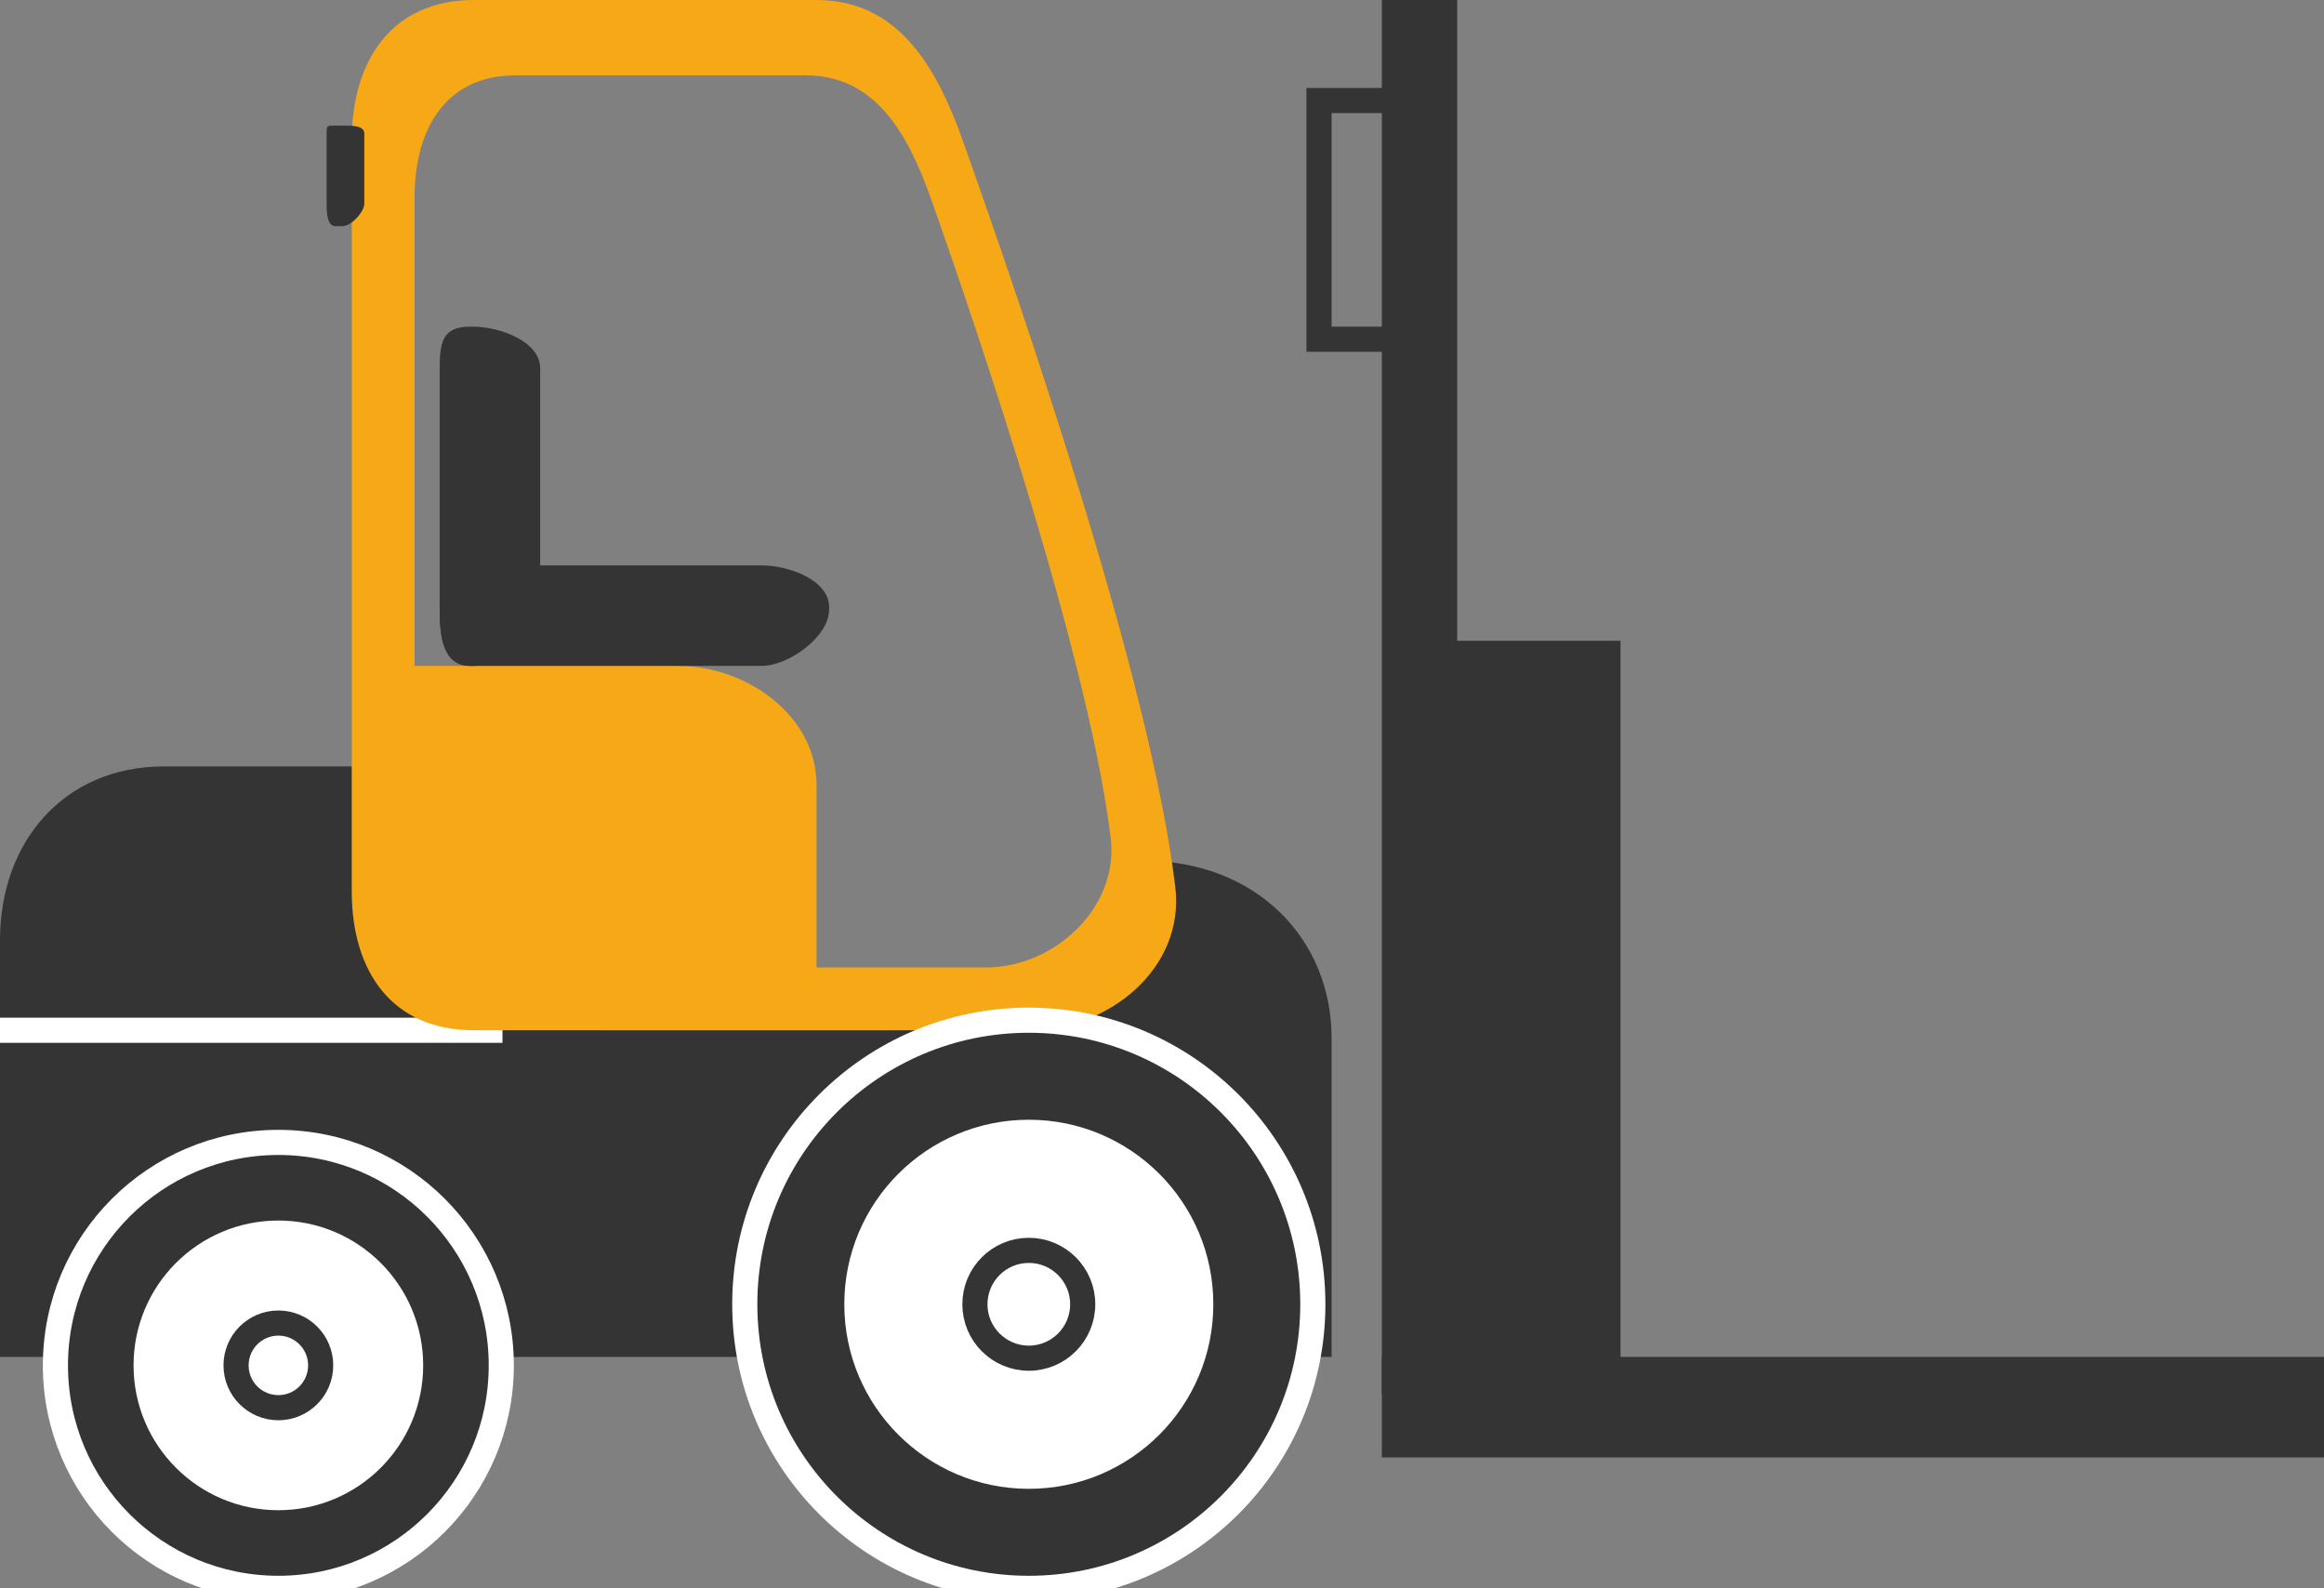 <?xml version="1.0" encoding="utf-8"?>
<!-- Generator: Adobe Illustrator 16.0.0, SVG Export Plug-In . SVG Version: 6.00 Build 0)  -->
<!DOCTYPE svg PUBLIC "-//W3C//DTD SVG 1.1//EN" "http://www.w3.org/Graphics/SVG/1.1/DTD/svg11.dtd">
<svg version="1.1" id="Calque_1" xmlns="http://www.w3.org/2000/svg" xmlns:xlink="http://www.w3.org/1999/xlink" x="0px" y="0px"
	 width="185px" height="126.42px" viewBox="0 0 185 126.42" enable-background="new 0 0 185 126.42" xml:space="preserve">
<rect x="0" y="0" width="185" height="126.42" fill="#808080" stroke="none"/>
<g>
	<path fill="#343434" d="M13.043,61h19.48C40.412,61,48,66.938,48,74.829V82h22.914l-2.191-1h18.344L91,68.335v0.163
		c9,0,15,6.233,15,14.122v7.793V108H0V82.62v-7.791C0,66.938,5.152,61,13.043,61z"/>
	<line fill="none" stroke="#FFFFFF" stroke-width="2" stroke-miterlimit="10" x1="0" y1="82" x2="40" y2="82"/>
	<path fill="#F7A817" d="M28,11.193C28,4.738,31.262,0,37.719,0H64.99c6.455,0,9.529,5.201,11.688,11.286
		c4.76,13.42,14.938,42.993,16.883,59.336C94.322,77.03,88.328,82,81.873,82H37.719C31.262,82,28,77.388,28,70.933V11.193z
		 M65,62.457V77h13.498c5.479,0,10.568-4.811,9.922-10.25c-1.65-13.877-10.291-39.597-14.332-50.991
		C72.254,10.596,69.645,6,64.164,6H41.012C35.531,6,33,10.225,33,15.704V53h20.969C59.449,53,65,56.976,65,62.457z"/>
	<path fill="#343434" d="M35,48.524C35,50.676,35.271,53,37.424,53h23.209C62.783,53,66,50.676,66,48.524v-0.209
		C66,46.164,62.783,45,60.633,45H37.424C35.271,45,35,46.164,35,48.315V48.524z"/>
	<path fill="#343434" d="M35,48.523C35,50.675,35.271,53,37.424,53h0.209C39.783,53,43,50.675,43,48.523V29.316
		C43,27.165,39.783,26,37.633,26h-0.209C35.271,26,35,27.165,35,29.316V48.523z"/>
	<g>
		<rect x="110" fill="#343434" width="6" height="111"/>
		<rect x="114" y="51" fill="#343434" width="15" height="60"/>
		<polyline fill="none" stroke="#343434" stroke-width="2" stroke-miterlimit="10" points="114,8 105,8 105,27 114,27 		"/>
		<rect x="110" y="108" fill="#343434" width="75" height="8"/>
	</g>
	<path fill="#343434" d="M26,16.21c0,0.668,0.029,1.79,0.699,1.79h0.578C27.945,18,29,16.878,29,16.21v-5.58
		C29,9.961,27.945,10,27.277,10h-0.578C26.029,10,26,9.961,26,10.63V16.21z"/>
	<g>
		<circle fill="#343434" stroke="#FFFFFF" stroke-width="2" stroke-miterlimit="10" cx="81.897" cy="103.81" r="22.61"/>
		<g>
			<circle fill="#FFFFFF" cx="81.898" cy="103.81" r="14.688"/>
			<circle fill="#FFFFFF" stroke="#343434" stroke-width="2" stroke-miterlimit="10" cx="81.898" cy="103.81" r="4.291"/>
		</g>
	</g>
	<g>
		<circle fill="#343434" stroke="#FFFFFF" stroke-width="2" stroke-miterlimit="10" cx="22.158" cy="108.673" r="17.746"/>
		<g>
			<circle fill="#FFFFFF" cx="22.159" cy="108.673" r="11.528"/>
			<circle fill="#FFFFFF" stroke="#343434" stroke-width="2" stroke-miterlimit="10" cx="22.159" cy="108.673" r="3.368"/>
		</g>
	</g>
</g>
</svg>

